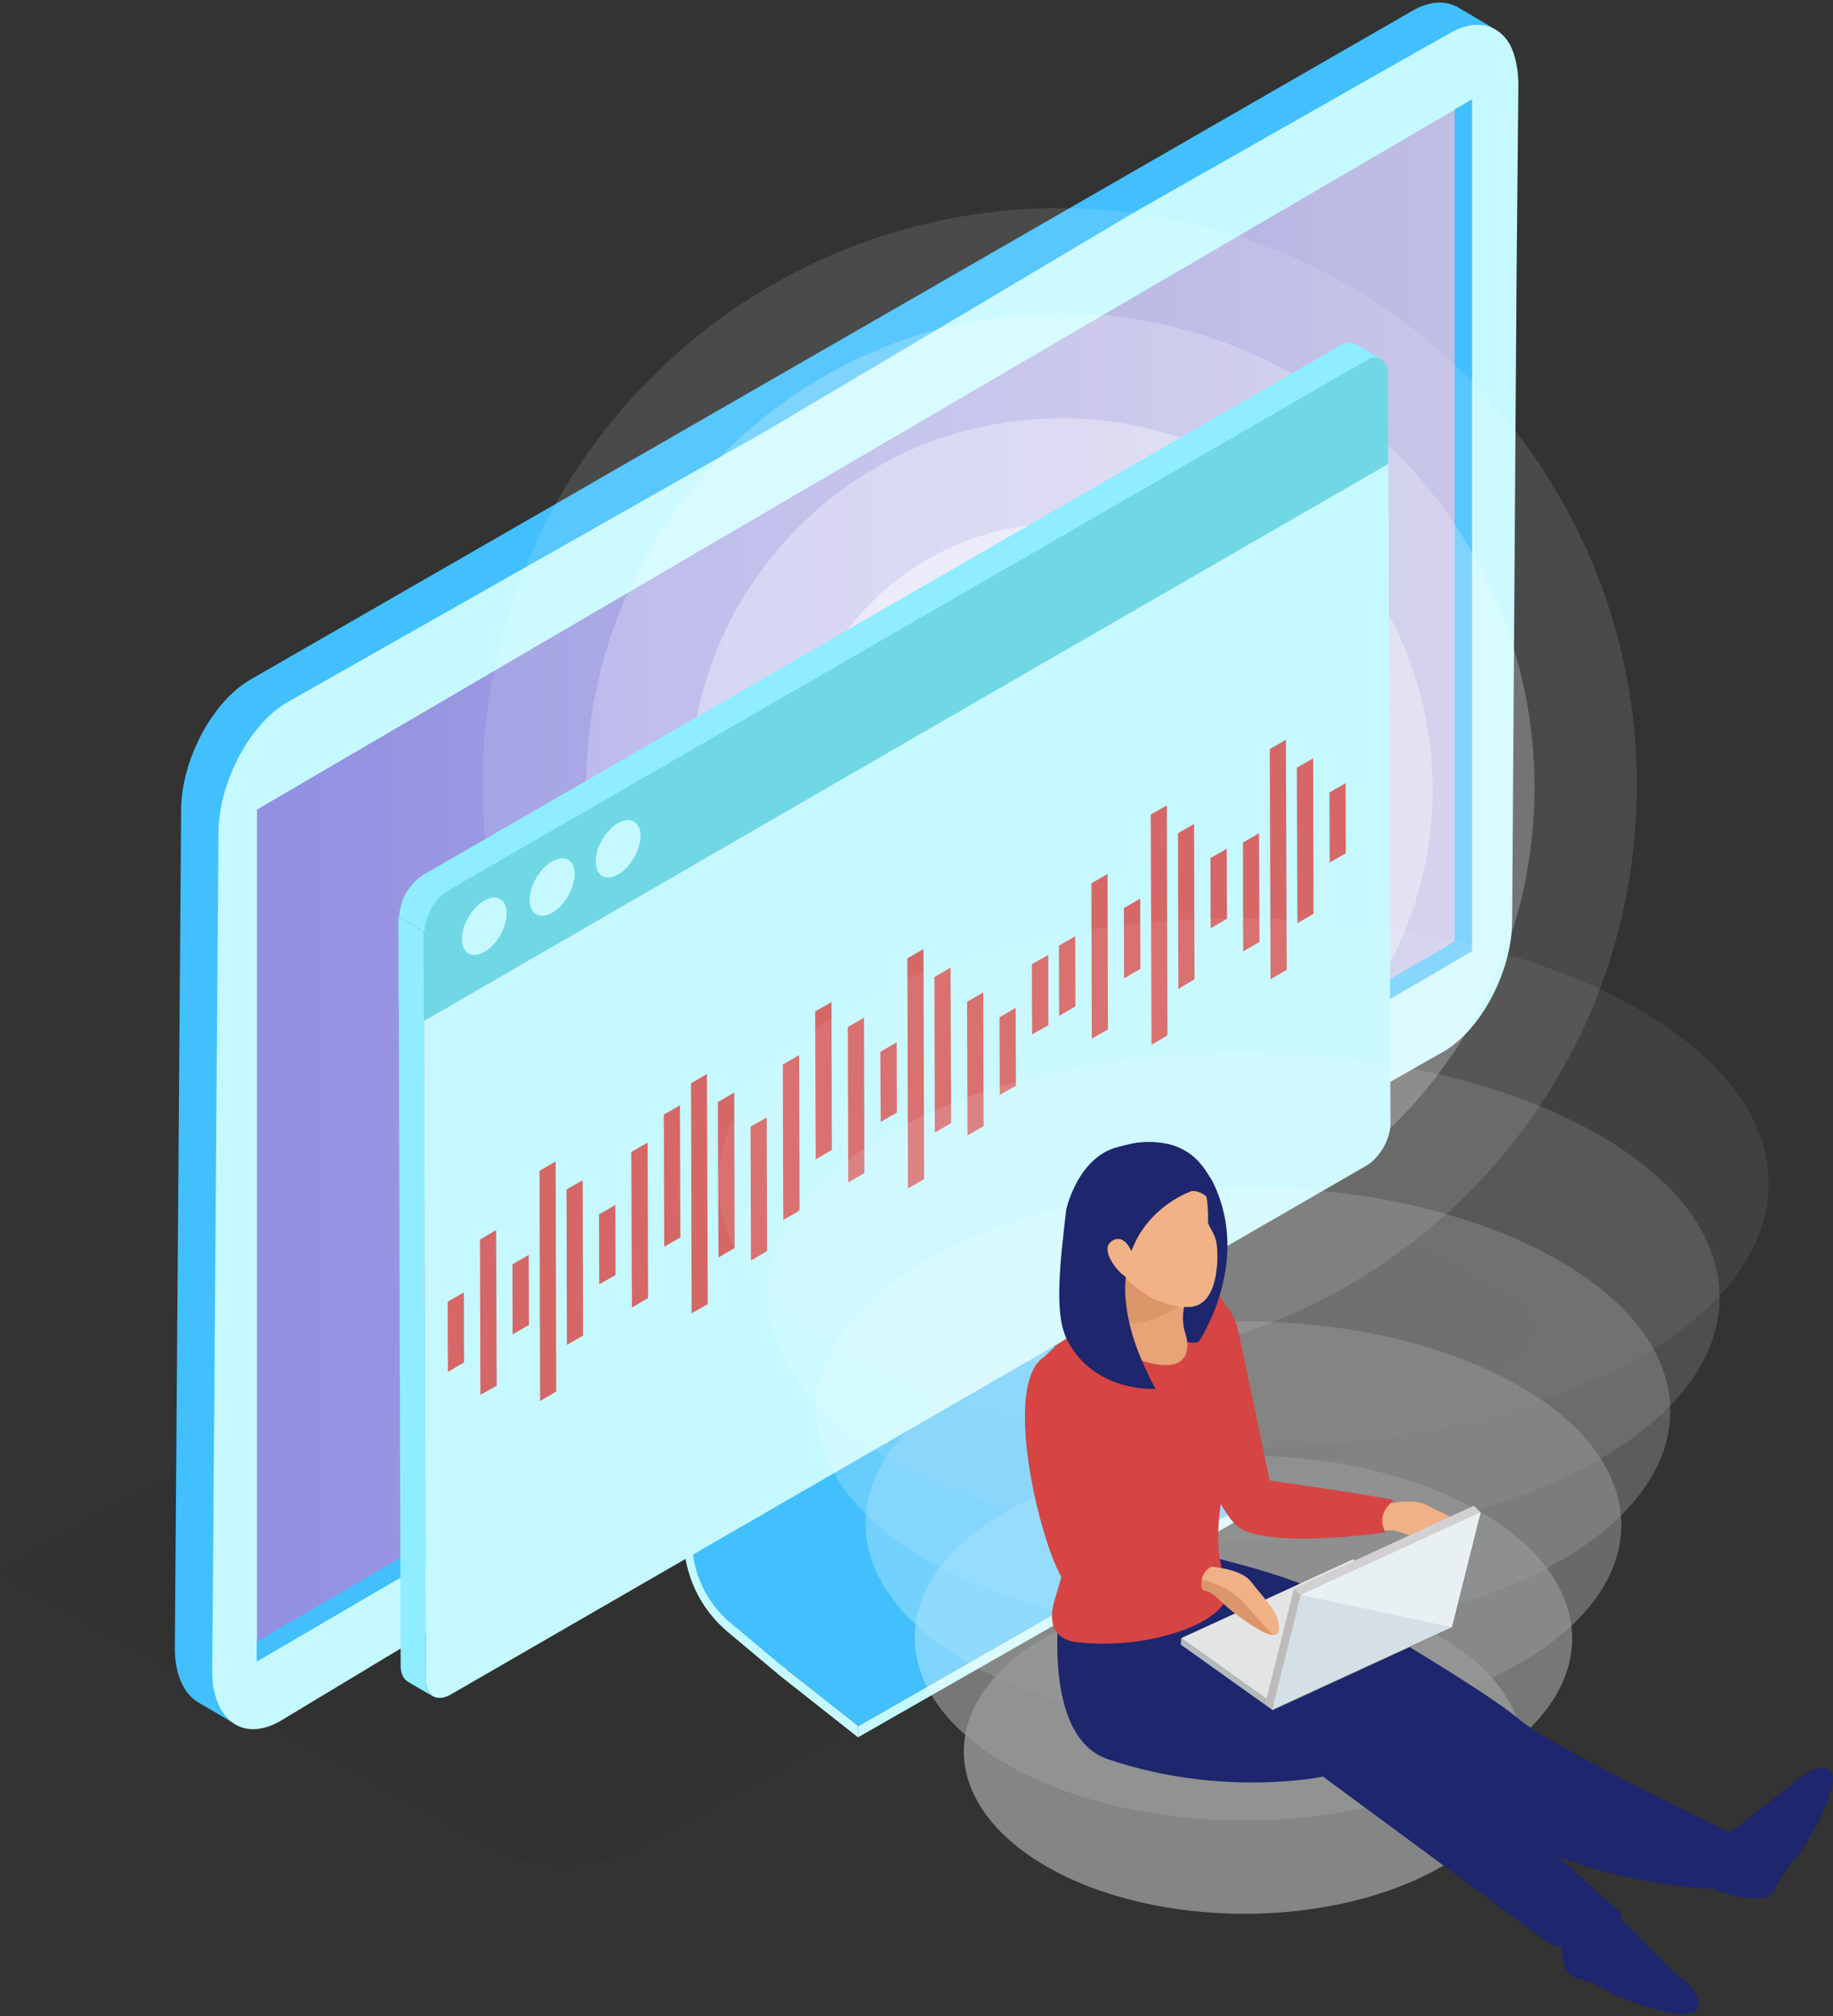 <svg fill="none" height="662" viewBox="0 0 602 662" width="602" xmlns="http://www.w3.org/2000/svg" xmlns:xlink="http://www.w3.org/1999/xlink"><rect x="0" y="0" width="602" height="662" fill="#333333" stroke="none"/><linearGradient id="a" gradientUnits="userSpaceOnUse" x1="84.396" x2="483.45" y1="289.063" y2="289.063"><stop offset="0" stop-color="#918fe2"/><stop offset="1" stop-color="#c2bfe4"/></linearGradient><path d="m.035 516.346 165.35 91.92c10.471 5.766 31.48 4.905 42.017-.927 73.099-40.36 288.419-160.579 288.419-160.579 10.604-5.899 10.604-15.309.133-21.075l-167.14-92.914z" fill="#000" opacity=".04"/><path d="m255.449 549.617-16.303-13.652c-9.344-7.754-14.646-19.219-14.646-31.347v-109.218h5.169v109.218c0 10.604 4.705 20.611 12.791 27.37l18.291 15.376z" fill="#c5f9ff"/><path d="m281.891 566.786h-.066v3.645l-26.377-20.81-.132-.132 2.717-1.591.464.464z" fill="#f3e7e0"/><path d="m281.891 566.784h-.066v3.645l-26.377-20.81-.132-.132v-3.712l1.789 1.392.928.729.464.464z" fill="#c5f9ff"/><path d="m413.177 491.696-131.286 75.087-23.328-18.424-.53-.464-.928-.729h-.199l-1.524-1.325-14.713-12.327-.53-.464c-8.085-6.693-12.724-16.502-12.79-26.907v-105.837l2.385-1.259 81.582-45.132 29.094-26.509h5.235v109.151c0 .663.001 1.326.067 1.922.53 9.875 5.037 19.087 12.724 25.449.464.331 1.061.795 1.79 1.259 7.29 4.838 29.557 15.574 52.951 26.509z" fill="#41c0fd"/><path d="m345.646 438.546-118.363 67.598v-97.951c8.35-8.218 14.513-13.652 15.375-12.79 1.922 2.319 77.407-18.689 102.922-22.202v63.357c0 .663-.001 1.392.066 1.988z" fill="#41c0fd"/><path d="m281.891 566.784 131.286-75.087v3.711l-131.352 75.021z" fill="#c5f9ff"/><path d="m360.159 465.185-119.49 68.261-.53-.464c-8.085-6.693-12.724-16.502-12.79-26.907l118.363-67.598c.53 9.875 5.037 19.087 12.724 25.449.398.397.928.861 1.723 1.259z" fill="#41c0fd"/><path d="m490.718 9.56-2.85.53h-.066l-5.965 1.193c.133.596.199 1.259.331 1.922.266 1.657.332 3.446.332 5.368l-.596 62.23-1.458 212.338c-.067 16.635-10.339 35.788-22.798 42.879l-381.731 219.694c-.199.132-.398.265-.663.331l2.916 10.604-12.989-7.621c-4.308-2.519-7.157-7.821-7.688-15.508-.066-.928-.066-1.922-.066-2.916l2.054-274.104v-.464c.066-11.465 4.904-24.057 12.062-33.203 3.181-4.109 6.892-7.489 10.803-9.742l381.665-219.628c5.434-3.115 10.405-3.314 14.248-1.325v-.066l10.803 6.362z" fill="#41c0fd"/><path d="m489.06 8.7-1.193 1.458h-.066l-5.633 3.115-397.504 225.924-13.122-6.163c3.181-4.109 6.892-7.489 10.803-9.742l381.665-219.628c5.434-3.115 10.405-3.314 14.249-1.325v-.066z" fill="#41c0fd"/><path d="m101.366 247.413-14.183 34.926-27.636-15.707v-.463c.066-11.466 4.904-24.058 12.062-33.203z" fill="#41c0fd"/><path d="m498.671 28.052-.265 27.37v.066l-.332 34.86-1.457 212.271c-.133 16.569-10.339 35.788-22.864 42.879l-139.836 79.262-150.174 85.161-3.513 2.054-88.209 53.151c-10.206 5.832-18.755 1.723-21.472-9.013-.464-1.591-.729-3.314-.795-5.302-.066-.928-.066-1.922-.066-2.916l.265-31.215.597-80.521 1.193-162.832c.133-16.635 10.405-35.854 22.864-42.879l157.53-89.269.332-.199 53.879-31.943 68.262-40.559h.066l78.864-44.8 22.864-12.923c8.351-4.705 15.574-2.85 19.485 3.844 1.723 3.38 2.783 7.953 2.783 13.453z" fill="#c5f9ff"/><path d="m483.428 32.685v279.605c-77.804 45.463-78.003 45.529-246.469 144.011-43.806 25.647 5.567-3.248-152.559 89.136v-279.604c222.278-129.961 330.9-193.384 396.245-231.491z" fill="url(#a)"/><path d="m477.729 35.934v273.243l-393.329 229.9v6.428l399.028-233.213v-279.671z" fill="#41c0fd"/><path d="m84.4 545.501 399.028-233.214-5.7-3.115-393.328 229.901z" fill="#41c0fd"/><path d="m348.033 447.425c104.68 0 189.54-84.86 189.54-189.54s-84.86-189.54-189.54-189.54c-104.681 0-189.541 84.86-189.541 189.54s84.86 189.54 189.541 189.54z" fill="#fff" opacity=".117"/><path d="m348.232 414.355c86.014 0 155.741-69.727 155.741-155.74 0-86.014-69.727-155.741-155.741-155.741-86.013 0-155.741 69.727-155.741 155.741 0 86.013 69.728 155.74 155.741 155.74z" fill="#fff" opacity=".233"/><path d="m348.498 381.353c67.383 0 122.008-54.625 122.008-122.008s-54.625-122.008-122.008-122.008-122.008 54.625-122.008 122.008 54.625 122.008 122.008 122.008z" fill="#fff" opacity=".35"/><path d="m348.696 348.281c48.717 0 88.209-39.492 88.209-88.209 0-48.716-39.492-88.209-88.209-88.209-48.716 0-88.209 39.493-88.209 88.209 0 48.717 39.493 88.209 88.209 88.209z" fill="#fff" opacity=".467"/><path d="m348.961 315.273c30.086 0 54.476-24.39 54.476-54.476 0-30.087-24.39-54.477-54.476-54.477-30.087 0-54.476 24.39-54.476 54.477 0 30.086 24.389 54.476 54.476 54.476z" fill="#fff" opacity=".583"/><path d="m349.16 282.209c11.42 0 20.677-9.257 20.677-20.677s-9.257-20.677-20.677-20.677c-11.419 0-20.677 9.257-20.677 20.677s9.258 20.677 20.677 20.677z" fill="#fff" opacity=".7"/><path d="m139.87 551.805-.596-216.645-8.284-4.838.596 216.712c0 2.518.928 4.307 2.386 5.169 2.783 1.657 5.567 3.247 8.284 4.838-1.524-.862-2.386-2.651-2.386-5.236z" fill="#8fedff"/><path d="m139.207 335.161-8.284-4.838-.066-29.293 8.284 4.838z" fill="#8fedff"/><path d="m455.991 152.311-316.717 182.847.596 216.645c0 5.103 3.645 7.158 8.086 4.639l300.679-173.634c4.44-2.519 8.019-8.748 8.019-13.851z" fill="#c5f9ff"/><path d="m447.84 118.448c4.44-2.584 8.019-.53 8.019 4.573l.066 29.293-316.718 182.846-.066-29.292c0-5.103 3.579-11.267 8.019-13.851z" fill="#70d8e5"/><path d="m449.629 117.651c.464-.133.862-.265 1.326-.265h.132c.464-.067.928 0 1.326.066.464.066.861.199 1.193.464 0 0-.067 0-.067-.066l-8.284-4.838c-.132-.067-.265-.133-.397-.199-.133-.066-.266-.133-.398-.133-.066 0-.199 0-.265-.066-.066 0-.066 0-.066 0h-.067c-.198-.066-.331-.066-.463-.066-.199 0-.398 0-.531 0-.066 0-.132 0-.132 0-.066 0-.067 0-.133 0s-.199 0-.265.066c-.265.066-.464.066-.729.133-.066 0-.199.066-.265.132-.133 0-.199.066-.265.133-.133 0-.199.066-.331.066-.332.199-.729.331-1.127.53l-300.679 173.568c-.531.332-.995.663-1.525 1.061-.132.132-.331.331-.53.464-.199.199-.464.331-.663.596-.132.133-.199.199-.331.332-.066.066-.199.198-.265.331-.066.132-.199.199-.265.331-.265.265-.464.531-.663.796-.066.066-.133.198-.265.331 0 .066-.066.132-.133.132-.066.067-.132.199-.198.266-.199.198-.266.464-.464.662-.133.199-.265.464-.398.663 0 0 0 .066-.066.066 0 0 0 0-.067 0-.066.199-.198.398-.265.597-.132.265-.265.464-.397.662-.067.199-.199.398-.265.663v.067c-.133.265-.199.463-.265.728-.133.266-.199.531-.266.796 0 .132-.066.265-.066.331s-.066.133-.066.199-.066.199-.066.265c-.067.265-.133.596-.199.928-.066.199-.067.397-.133.53 0 .132-.066.199-.066.265v.265c-.066.53-.133 1.061-.133 1.591l8.284 4.838c0-.597.067-1.193.199-1.856 0-.066 0-.199 0-.265.133-.597.265-1.193.398-1.723 0-.067 0-.133.066-.133.199-.662.398-1.259.729-1.922v-.066c.265-.596.597-1.259.928-1.789 0-.067 0-.066.066-.066.332-.597.729-1.127 1.127-1.724 0-.066.066-.066.066-.132.398-.464.795-.994 1.193-1.392.066-.066.199-.199.265-.265.332-.331.663-.663 1.061-.928.132-.132.265-.265.464-.397.464-.398.994-.729 1.524-1.061l300.679-173.568c.53-.332.994-.53 1.458-.663-.199-.265-.132-.331 0-.331z" fill="#8fedff"/><path d="m159.09 312.559c4.042-2.319 7.356-8.019 7.29-12.658 0-4.639-3.314-6.494-7.357-4.175-4.042 2.32-7.356 8.019-7.29 12.658 0 4.639 3.314 6.495 7.357 4.175z" fill="#c5f9ff"/><path d="m181.357 299.701c4.043-2.319 7.356-8.019 7.356-12.658 0-4.705-3.313-6.561-7.422-4.175-4.043 2.32-7.357 8.019-7.357 12.658.067 4.639 3.38 6.495 7.423 4.175z" fill="#c5f9ff"/><path d="m203.027 287.111c4.043-2.319 7.357-8.019 7.357-12.658s-3.314-6.495-7.423-4.175c-4.043 2.319-7.356 8.019-7.29 12.658 0 4.639 3.314 6.495 7.356 4.175z" fill="#c5f9ff"/><g fill="#d66767"><path d="m173.668 412.039.067 22.997-5.369 3.114-.066-22.996z"/><path d="m152.329 424.361.066 22.997-5.302 3.115-.066-23.063z"/><path d="m202.1 395.666.066 22.996-5.368 3.049-.066-22.997z"/><path d="m191.363 387.517.133 51.03-5.302 3.048-.133-51.03z"/><path d="m162.933 403.884.199 51.097-5.368 3.048-.133-51.03z"/><path d="m182.483 381.349.199 75.551-5.302 3.114-.198-75.551z"/><path d="m374.475 295.064.067 23.063-5.368 3.115-.067-23.063z"/><path d="m353.136 307.395.066 23.062-5.368 3.115-.066-23.063z"/><path d="m402.907 278.697.066 22.997-5.368 3.115-.066-23.063z"/><path d="m392.17 270.543.132 51.03-5.301 3.115-.133-51.096z"/><path d="m363.738 286.982.133 51.031-5.302 3.048-.132-51.03z"/><path d="m383.224 264.447.198 75.551-5.235 3.048-.265-75.551z"/><path d="m413.509 273.59.133 35.721-5.368 3.049-.067-35.721z"/><path d="m441.941 257.158.066 22.997-5.302 3.049-.066-22.997z"/><path d="m431.272 249.005.132 51.03-5.302 3.115-.198-51.097z"/><path d="m422.324 242.908.265 75.551-5.302 3.048-.265-75.551z"/><path d="m223.307 362.929.133 43.409-5.302 3.048-.133-43.408z"/><path d="m251.805 366.903.132 43.873-5.302 3.115-.132-43.939z"/><path d="m241.134 358.756.132 51.03-5.302 3.115-.198-51.03z"/><path d="m273.078 329.062.132 48.512-5.302 3.115-.198-48.578z"/><path d="m262.473 346.426.133 51.096-5.368 3.049-.133-51.03z"/><path d="m212.704 375.188.133 51.031-5.302 3.114-.199-51.096z"/><path d="m232.188 352.653.265 75.551-5.302 3.048-.199-75.55z"/><path d="m294.484 342.252.066 23.063-5.302 3.049-.133-22.997z"/><path d="m322.915 325.885.133 43.873-5.302 3.048-.133-43.872z"/><path d="m312.18 317.73.198 51.03-5.368 3.115-.132-51.03z"/><path d="m344.254 313.555.067 23.063-5.368 3.048-.067-23.063z"/><path d="m333.586 330.92.066 25.582-5.302 3.048-.066-25.515z"/><path d="m283.748 334.168.133 51.03-5.302 3.049-.132-51.03z"/><path d="m303.298 311.633.199 75.551-5.302 3.048-.198-75.55z"/></g><g fill="#fcfdfd" opacity=".5"><path d="m343.66 612.838c35.986 20.743 94.107 20.743 129.894 0 35.721-20.81 35.522-54.476-.397-75.22-35.986-20.809-94.108-20.809-129.895 0-35.787 20.744-35.588 54.41.398 75.22z" opacity=".8"/><path d="m332.26 580.232c42.282 23.395 110.676 23.395 152.693 0 42.017-23.394 41.818-61.368-.464-84.762-42.348-23.395-110.676-23.395-152.693 0-42.017 23.394-41.818 61.302.464 84.762z" opacity=".667"/><path d="m320.927 547.625c48.644 26.045 127.177 26.045 175.49 0s48.048-68.261-.53-94.24c-48.644-26.045-127.177-26.045-175.49 0-48.379 25.979-48.114 68.195.53 94.24z" opacity=".533"/><path d="m309.529 515.023c54.94 28.63 143.746 28.63 198.288 0 54.609-28.696 54.278-75.153-.662-103.783-54.94-28.696-143.746-28.696-198.289 0-54.542 28.63-54.211 75.087.663 103.783z" opacity=".4"/><path d="m298.197 482.412c61.303 31.28 160.248 31.28 221.153 0 60.838-31.281 60.506-82.046-.73-113.327-61.302-31.281-160.247-31.281-221.152 0-60.838 31.281-60.507 82.046.729 113.327z" opacity=".267"/><path d="m286.797 449.81c67.598 33.932 176.816 33.932 243.95 0 67.134-33.931 66.803-88.938-.795-122.803-67.599-33.932-176.816-33.932-243.951 0-67.134 33.865-66.736 88.872.796 122.803z" opacity=".133"/></g><path d="m571.967 601.44s-10.736 9.013-8.483 18.424c0 0 3.579 3.844 6.959-2.916s6.959-15.773 1.524-15.508z" fill="#1e266d"/><path d="m563.484 620.793s16.237 5.567 18.954.265 5.766-9.543 7.688-11.399c1.988-1.922 15.375-24.454 11.001-28.033-4.44-3.579-10.803 2.783-12.725 4.374-1.921 1.59-22.333 17.429-22.333 17.429z" fill="#1e266d"/><path d="m429.018 520.788s56.862 32.606 69.785 43.674c10.67 9.145 69.852 37.51 69.852 37.51s-2.784 5.567-4.772 18.291c0 0-54.079-.795-88.077-32.01 0 0-114.121-23.791-104.379-82.642-.067 0 37.576 6.76 57.591 15.177z" fill="#1e266d"/><path d="m590.126 609.598c1.79-1.723 12.526-19.749 11.73-26.178-1.921-.265-4.97.067-6.759 4.242-2.651 6.495-10.869 21.339-12.393 23.261-1.259 1.591-8.616 8.748-7.489 12.327 3.247.199 6.097-.265 7.157-2.253 2.85-5.236 5.832-9.477 7.754-11.399z" fill="#1e266d"/><path d="m512.521 626.623s-1.392 20.677 4.109 22.334c5.5 1.657 10.007 3.844 12.194 5.368 2.121 1.591 25.78 10.405 28.431 5.567s-4.507-9.808-6.362-11.333c-1.856-1.59-21.672-21.87-21.672-21.87z" fill="#1e266d"/><path d="m394.092 532.456s52.422 16.833 66.14 30.088c13.719 13.254 72.569 66.007 72.569 66.007s-18.424-5.169-23.195 10.206l-75.088-55.404s-33.335 7.025-70.779-5.765c-19.153-6.495-16.369-40.758-16.369-43.608.066-2.783 46.722-1.524 46.722-1.524z" fill="#1e266d"/><path d="m509.672 638.754s.927-15.111 23.195-10.206c-.066 0-7.489 12.658-23.195 10.206z" fill="#1e266d"/><path d="m453.671 494.348s9.874-2.982 15.176 0c5.302 2.916 9.079 3.645 11.863 7.025 2.849 3.38.994 5.634-2.452 5.899s-9.477-.729-15.376-3.115c-5.898-2.386-6.494-1.525-8.284-1.591-1.855-.132-5.103-4.573-.927-8.218z" fill="#efb185"/><path d="m390.579 424.696c4.838-1.193 13.52.464 16.303 13.188 2.717 12.725 10.074 48.247 10.074 48.247s36.781 5.235 40.956 6.495c0 0-6.362 3.844-2.916 10.537 0 0-39.565 5.898-48.909-2.253-9.344-8.218-35.456-71.376-15.508-76.214z" fill="#d64543"/><path d="m446.314 584.145c0-.265 0-.464 0-.663.199 8.151.067 2.651 0 .663z" fill="#123f5d" opacity=".3"/><path d="m387.929 537.896-.133 2.12 30.221 21.539.132-2.121z" fill="#b4b9bc"/><path d="m418.149 559.434-.132 2.12 56.464-25.979.133-2.054z" fill="#7d8183"/><path d="m387.929 537.895 30.22 21.538 56.465-25.912-30.221-21.539z" fill="#e3e5e5"/><path d="m427.228 523.639-2.253-2.054-9.411 37.709 2.254 2.121z" fill="#bdbbbb"/><path d="m486.277 496.536-2.253-2.12-59.049 27.171 2.253 2.055z" fill="#d2d0d0"/><path d="m427.229 523.644-9.411 37.775 58.983-27.105 9.477-37.775z" fill="#d5dfe6"/><path d="m427.228 523.644 49.572 10.67 9.477-37.775z" fill="#e9f0f4"/><path d="m340.476 448.549s11.863-19.219 56.862-24.322c0 0 7.224-2.783 5.899 20.412-.199 3.314 3.114 9.212 5.368 12.261 2.253 3.115 8.151 14.911-5.898 28.431 0 0-5.899 20.544 0 34.064 5.301 12.128-24.588 22.93-49.573 19.749-3.114-.397-9.874-2.651-6.892-13.321 2.982-10.736 9.941-29.358 5.501-49.373-4.441-19.948-14.978-17.96-11.267-27.901z" fill="#d64543"/><path d="m390.38 387.979s-3.579 23.129-5.633 45.198c-.331 3.181 2.916 8.88 8.881 7.488 0 0 17.562-25.713 4.904-52.09-4.043-8.35-19.021-20.412-36.848-8.748z" fill="#1e266d"/><path d="m394.223 418.531s-8.284 9.146-4.904 19.352c.928 2.783 3.115 14.248-13.983 9.013 0 0-17.629-9.61-12.062-14.911 3.645-3.513 7.356-8.616 2.651-27.305z" fill="#e8a476"/><path d="m363.273 432.054c-.596.596-.927 1.192-.994 1.789 16.37 3.844 28.1-7.423 28.1-7.423l-20.743-19.616s-1.127.662-2.784 1.855c3.247 15.508-.132 20.147-3.579 23.395z" fill="#db9669"/><path d="m392.435 385.591s4.639 1.789 4.308 15.507c-.066 1.525 2.319 3.646 2.85 7.423.53 3.844.861 19.219-8.086 20.544-6.428.928-22.201-3.578-27.039-19.219-4.772-15.64 9.013-35.058 27.967-24.255z" fill="#f1b287"/><path d="m391.374 391.095s-39.896 13.254-11.862 64.947c0 0-20.611 1.392-29.293-16.634-4.109-8.616-1.922-25.781-.066-42.15 0 0 5.368-25.051 26.31-20.677.133.066 13.917 5.832 14.911 14.514z" fill="#1e266d"/><path d="m391.375 391.091s6.958-1.06 9.941 11.73c0 0-.001-35.92-34.33-26.111 0 0 20.213 1.59 24.389 14.381z" fill="#1e266d"/><path d="m372.287 412.695s-2.187-7.687-6.627-5.5c-1.392.729-2.982 2.253-.994 6.229 1.988 3.977 6.23 7.688 9.676 7.357z" fill="#f1b287"/><path d="m397.67 514.426s9.874.596 13.188 4.904 7.886 8.881 8.88 12.791c.928 3.91.133 5.301-2.982 4.44-3.115-.862-11.266-6.429-15.375-10.471-4.109-4.043-5.037-3.513-6.561-4.175-1.392-.531-2.386-5.567 2.85-7.489z" fill="#efb185"/><path d="m394.887 521.985c1.524.663 2.452.133 6.56 4.175 4.109 4.043 12.261 9.61 15.376 10.471.397.133.861.199 1.193.199-2.386-2.651-6.429-7.157-10.074-11.068-4.506-4.837-11.73-6.826-13.983-7.356-.464 1.723.132 3.248.928 3.579z" fill="#db9669"/><path d="m345.646 444.445c4.639-.928 12.526.994 13.387 13.586.862 12.592 2.982 47.716 2.982 47.716s33.336 6.628 37.047 7.953c0 0-6.296 2.319-4.043 8.947 0 0-37.444 5.5-45.065-2.916-7.489-8.284-23.394-71.31-4.308-75.286z" fill="#d64543"/></svg>
